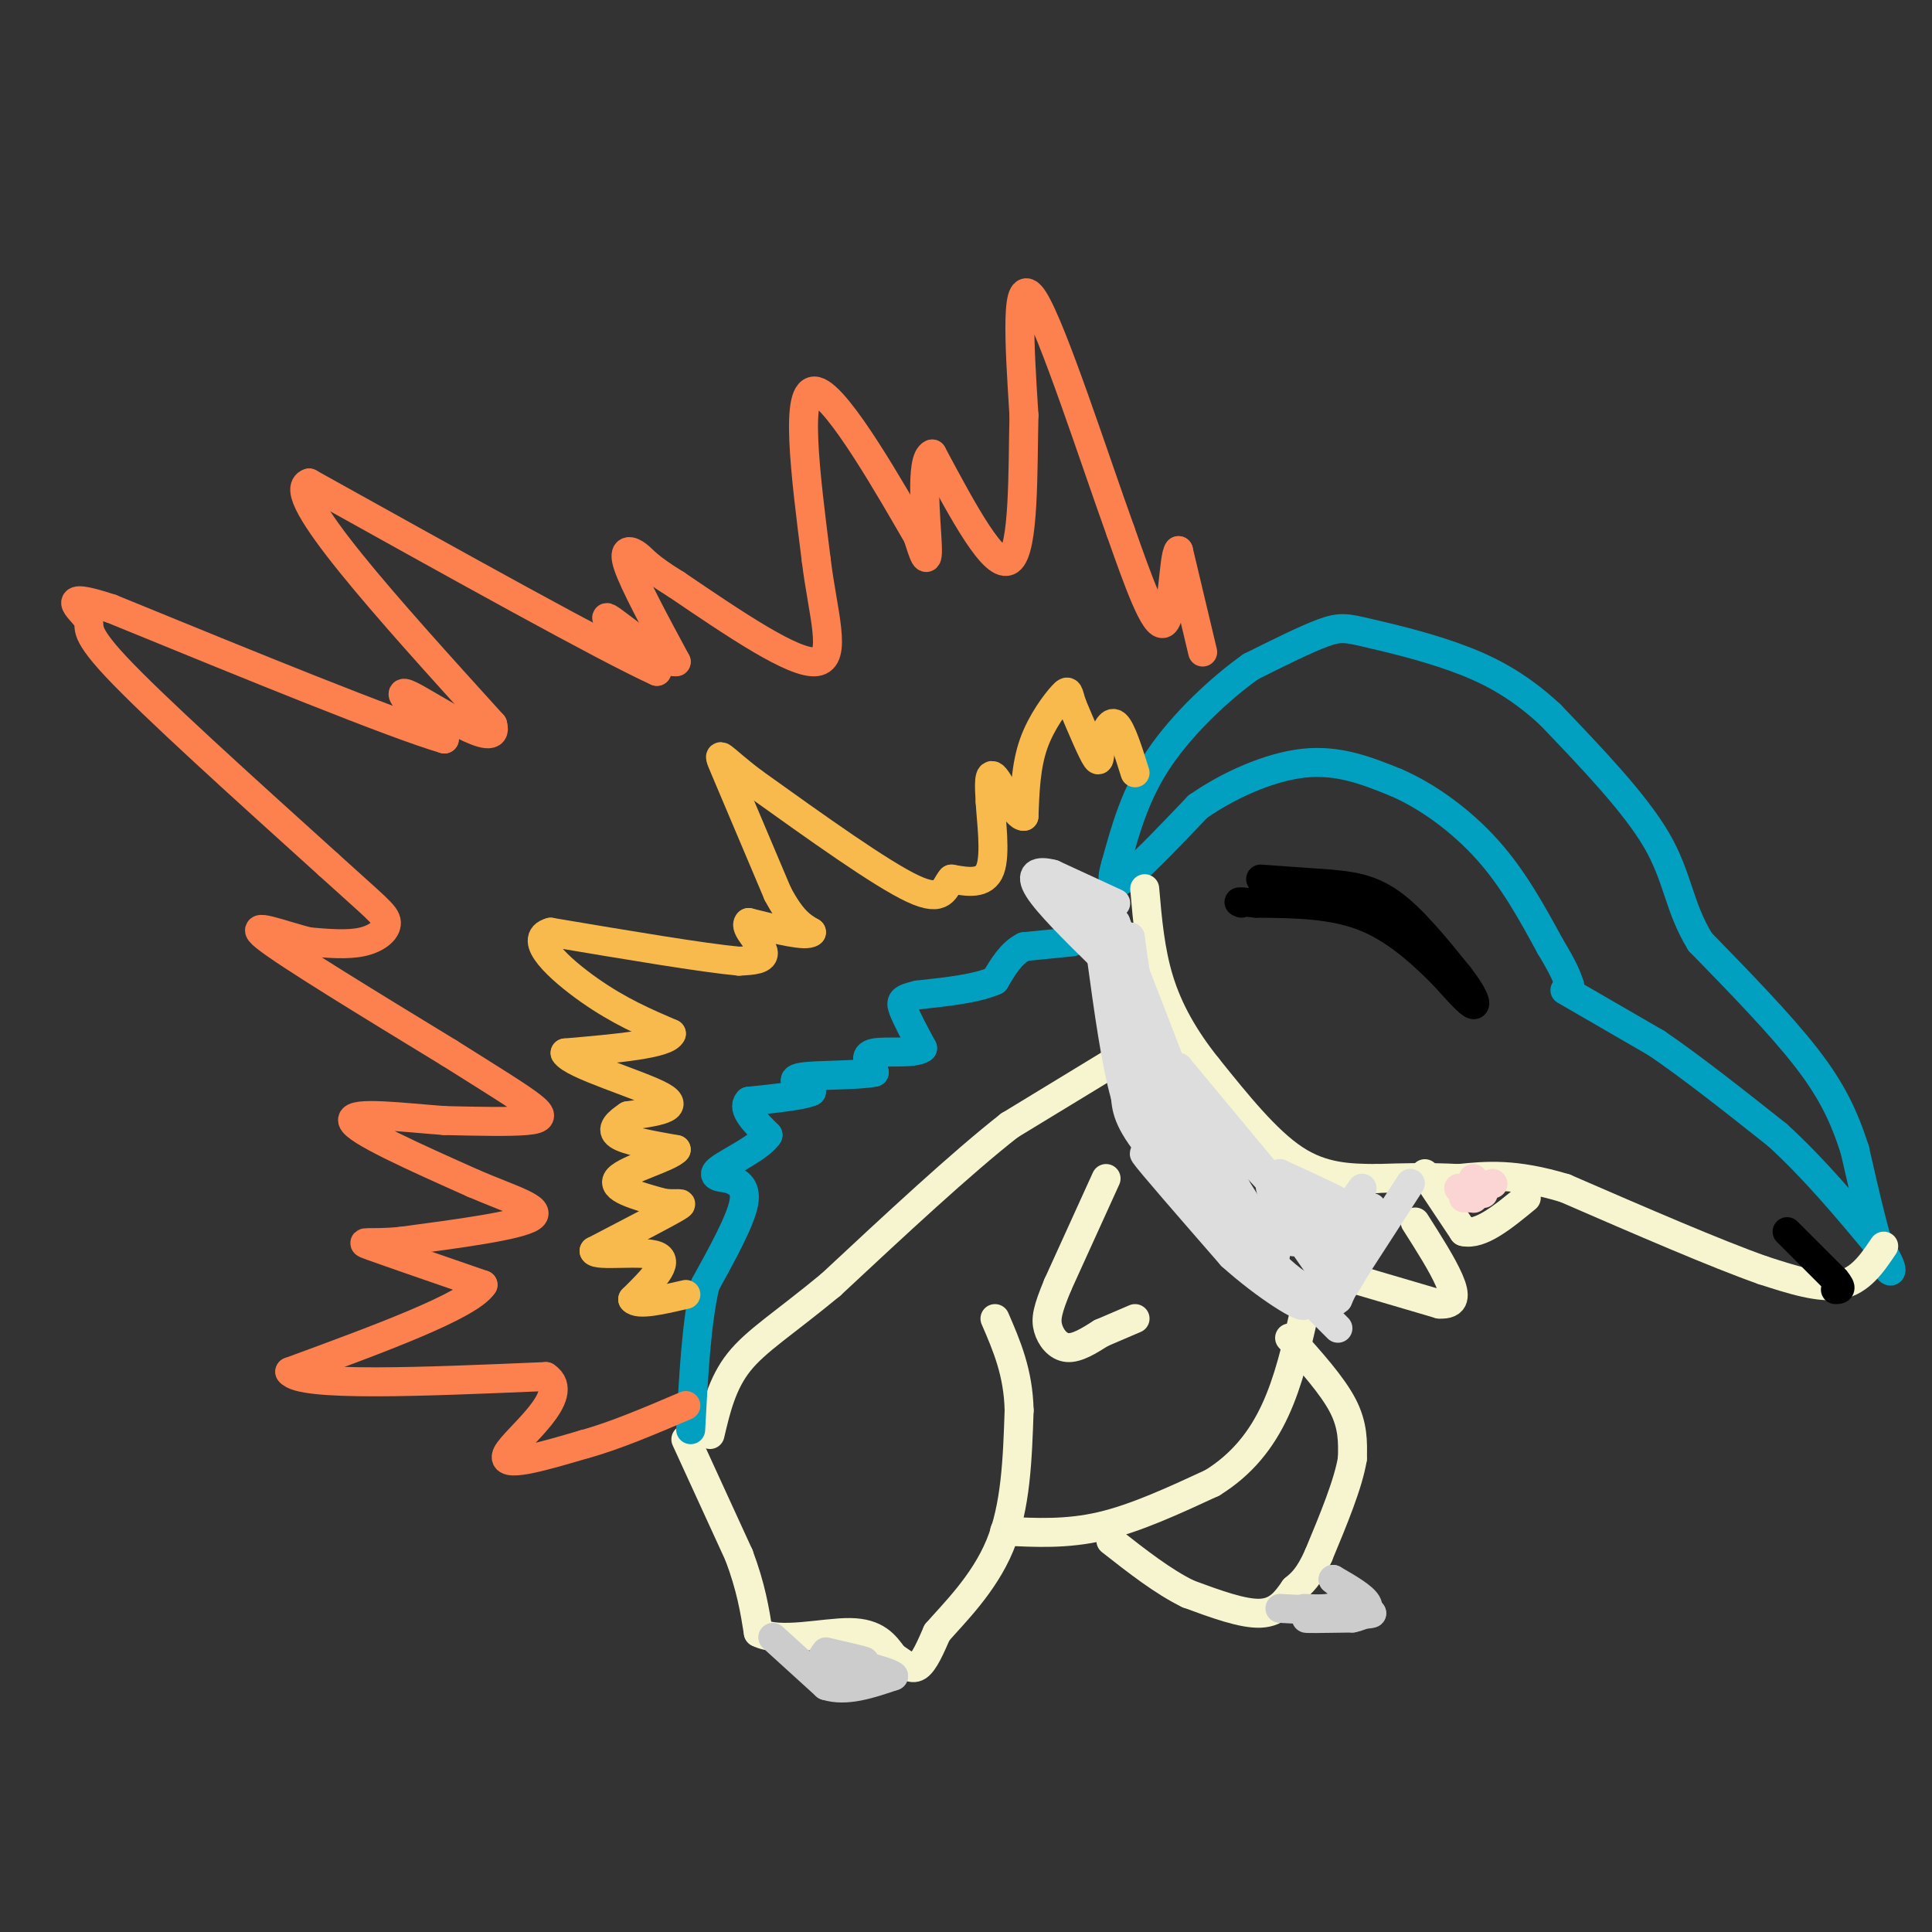 <svg viewBox='0 0 400 400' version='1.1' xmlns='http://www.w3.org/2000/svg' xmlns:xlink='http://www.w3.org/1999/xlink'><rect x="0" y="0" width="400" height="400" fill="#333333" stroke="none"/><g fill='none' stroke='#01A0C0' stroke-width='6' stroke-linecap='round' stroke-linejoin='round'><path d='M324,205c0.000,0.000 19.000,11.000 19,11'/><path d='M343,216c7.333,5.000 16.167,12.000 25,19'/><path d='M368,235c7.667,7.000 14.333,15.000 21,23'/><path d='M389,258c3.756,5.267 2.644,6.933 1,3c-1.644,-3.933 -3.822,-13.467 -6,-23'/><path d='M384,238c-2.178,-6.733 -4.622,-12.067 -10,-19c-5.378,-6.933 -13.689,-15.467 -22,-24'/><path d='M352,195c-4.444,-7.244 -4.556,-13.356 -9,-21c-4.444,-7.644 -13.222,-16.822 -22,-26'/><path d='M321,148c-6.938,-6.459 -13.282,-9.608 -20,-12c-6.718,-2.392 -13.809,-4.029 -18,-5c-4.191,-0.971 -5.483,-1.278 -9,0c-3.517,1.278 -9.258,4.139 -15,7'/><path d='M259,138c-6.156,4.333 -14.044,11.667 -19,19c-4.956,7.333 -6.978,14.667 -9,22'/><path d='M231,179c-1.356,4.489 -0.244,4.711 3,2c3.244,-2.711 8.622,-8.356 14,-14'/><path d='M248,167c6.222,-4.356 14.778,-8.244 22,-9c7.222,-0.756 13.111,1.622 19,4'/><path d='M289,162c6.600,2.844 13.600,7.956 19,14c5.400,6.044 9.200,13.022 13,20'/><path d='M321,196c2.833,4.667 3.417,6.333 4,8'/></g>
<g fill='none' stroke='#F7F5D0' stroke-width='6' stroke-linecap='round' stroke-linejoin='round'><path d='M142,298c0.000,0.000 11.000,24.000 11,24'/><path d='M153,322c2.500,6.667 3.250,11.333 4,16'/><path d='M157,338c4.444,2.267 13.556,-0.067 19,0c5.444,0.067 7.222,2.533 9,5'/><path d='M185,343c2.333,1.533 3.667,2.867 5,2c1.333,-0.867 2.667,-3.933 4,-7'/><path d='M194,338c3.333,-3.844 9.667,-9.956 13,-18c3.333,-8.044 3.667,-18.022 4,-28'/><path d='M211,292c-0.167,-7.833 -2.583,-13.417 -5,-19'/><path d='M208,317c6.417,0.333 12.833,0.667 20,-1c7.167,-1.667 15.083,-5.333 23,-9'/><path d='M251,307c6.200,-3.844 10.200,-8.956 13,-15c2.800,-6.044 4.400,-13.022 6,-20'/><path d='M267,277c4.417,4.917 8.833,9.833 11,14c2.167,4.167 2.083,7.583 2,11'/><path d='M280,302c-0.833,5.167 -3.917,12.583 -7,20'/><path d='M273,322c-2.000,4.500 -3.500,5.750 -5,7'/><path d='M268,329c-1.667,2.378 -3.333,4.822 -7,5c-3.667,0.178 -9.333,-1.911 -15,-4'/><path d='M246,330c-5.167,-2.500 -10.583,-6.750 -16,-11'/><path d='M390,258c-2.417,3.583 -4.833,7.167 -9,8c-4.167,0.833 -10.083,-1.083 -16,-3'/><path d='M365,263c-9.500,-3.333 -25.250,-10.167 -41,-17'/><path d='M324,246c-10.500,-3.167 -16.250,-2.583 -22,-2'/><path d='M302,244c-6.500,-0.333 -11.750,-0.167 -17,0'/><path d='M285,244c-5.622,-0.044 -11.178,-0.156 -17,-4c-5.822,-3.844 -11.911,-11.422 -18,-19'/><path d='M250,221c-4.889,-6.111 -8.111,-11.889 -10,-18c-1.889,-6.111 -2.444,-12.556 -3,-19'/><path d='M232,219c0.000,0.000 -23.000,14.000 -23,14'/><path d='M209,233c-10.000,7.833 -23.500,20.417 -37,33'/><path d='M172,266c-9.711,8.022 -15.489,11.578 -19,16c-3.511,4.422 -4.756,9.711 -6,15'/><path d='M229,244c0.000,0.000 -10.000,22.000 -10,22'/><path d='M219,266c-2.155,5.167 -2.542,7.083 -2,9c0.542,1.917 2.012,3.833 4,4c1.988,0.167 4.494,-1.417 7,-3'/><path d='M228,276c2.333,-1.000 4.667,-2.000 7,-3'/><path d='M281,265c0.000,0.000 17.000,5.000 17,5'/><path d='M298,270c3.400,0.200 3.400,-1.800 2,-5c-1.400,-3.200 -4.200,-7.600 -7,-12'/><path d='M295,243c0.000,0.000 8.000,12.000 8,12'/><path d='M303,255c3.500,0.833 8.250,-3.083 13,-7'/></g>
<g fill='none' stroke='#FBD4D4' stroke-width='6' stroke-linecap='round' stroke-linejoin='round'><path d='M302,246c0.000,0.000 3.000,1.000 3,1'/><path d='M303,248c0.000,0.000 2.000,0.000 2,0'/><path d='M305,248c0.333,0.000 0.167,0.000 0,0'/><path d='M305,248c0.000,0.000 0.100,0.100 0.1,0.1'/><path d='M307,247c0.000,0.000 0.100,0.100 0.1,0.1'/><path d='M309,245c0.000,0.000 0.100,0.100 0.1,0.1'/><path d='M305,244c0.000,0.000 0.100,0.100 0.1,0.1'/><path d='M305,246c0.000,0.000 0.100,0.100 0.1,0.1'/><path d='M305,246c0.000,0.000 0.100,0.100 0.1,0.1'/><path d='M303,246c0.000,0.000 0.100,0.100 0.1,0.1'/></g>
<g fill='none' stroke='#000000' stroke-width='6' stroke-linecap='round' stroke-linejoin='round'><path d='M261,182c0.000,0.000 14.000,1.000 14,1'/><path d='M275,183c4.444,0.378 8.556,0.822 13,4c4.444,3.178 9.222,9.089 14,15'/><path d='M302,202c3.111,3.933 3.889,6.267 3,6c-0.889,-0.267 -3.444,-3.133 -6,-6'/><path d='M299,202c-3.467,-3.467 -9.133,-9.133 -16,-12c-6.867,-2.867 -14.933,-2.933 -23,-3'/><path d='M260,187c-4.333,-0.500 -3.667,-0.250 -3,0'/></g>
<g fill='none' stroke='#01A0C0' stroke-width='6' stroke-linecap='round' stroke-linejoin='round'><path d='M222,195c0.000,0.000 -10.000,1.000 -10,1'/><path d='M212,196c-2.667,1.333 -4.333,4.167 -6,7'/><path d='M206,203c-3.667,1.667 -9.833,2.333 -16,3'/><path d='M190,206c-3.333,0.778 -3.667,1.222 -3,3c0.667,1.778 2.333,4.889 4,8'/><path d='M191,217c-1.600,1.289 -7.600,0.511 -10,1c-2.400,0.489 -1.200,2.244 0,4'/><path d='M181,222c-3.422,0.711 -11.978,0.489 -15,1c-3.022,0.511 -0.511,1.756 2,3'/><path d='M168,226c-1.833,0.833 -7.417,1.417 -13,2'/><path d='M155,228c-1.500,1.500 1.250,4.250 4,7'/><path d='M159,235c-1.689,2.556 -7.911,5.444 -10,7c-2.089,1.556 -0.044,1.778 2,2'/><path d='M151,244c1.333,0.667 3.667,1.333 3,5c-0.667,3.667 -4.333,10.333 -8,17'/><path d='M146,266c-1.833,7.833 -2.417,18.917 -3,30'/></g>
<g fill='none' stroke='#F8BA4D' stroke-width='6' stroke-linecap='round' stroke-linejoin='round'><path d='M235,160c-1.417,-4.500 -2.833,-9.000 -4,-10c-1.167,-1.000 -2.083,1.500 -3,4'/><path d='M228,154c-0.467,1.778 -0.133,4.222 -1,3c-0.867,-1.222 -2.933,-6.111 -5,-11'/><path d='M222,146c-0.893,-2.571 -0.625,-3.500 -2,-2c-1.375,1.500 -4.393,5.429 -6,10c-1.607,4.571 -1.804,9.786 -2,15'/><path d='M212,169c-1.600,0.333 -4.600,-6.333 -6,-8c-1.400,-1.667 -1.200,1.667 -1,5'/><path d='M205,166c0.200,3.800 1.200,10.800 0,14c-1.200,3.200 -4.600,2.600 -8,2'/><path d='M197,182c-1.556,1.733 -1.444,5.067 -8,2c-6.556,-3.067 -19.778,-12.533 -33,-22'/><path d='M156,162c-6.956,-5.244 -7.844,-7.356 -6,-3c1.844,4.356 6.422,15.178 11,26'/><path d='M161,185c3.000,5.667 5.000,6.833 7,8'/><path d='M168,193c-1.000,1.000 -7.000,-0.500 -13,-2'/><path d='M155,191c-1.133,0.933 2.533,4.267 3,6c0.467,1.733 -2.267,1.867 -5,2'/><path d='M153,199c-7.333,-0.667 -23.167,-3.333 -39,-6'/><path d='M114,193c-5.044,1.333 1.844,7.667 8,12c6.156,4.333 11.578,6.667 17,9'/><path d='M139,214c-0.833,2.167 -11.417,3.083 -22,4'/><path d='M117,218c1.333,2.444 15.667,6.556 20,9c4.333,2.444 -1.333,3.222 -7,4'/><path d='M130,231c-2.067,1.378 -3.733,2.822 -2,4c1.733,1.178 6.867,2.089 12,3'/><path d='M140,238c-1.200,1.578 -10.200,4.022 -12,6c-1.800,1.978 3.600,3.489 9,5'/><path d='M137,249c2.822,0.600 5.378,-0.400 3,1c-2.378,1.400 -9.689,5.200 -17,9'/><path d='M123,259c0.467,1.222 10.133,-0.222 13,1c2.867,1.222 -1.067,5.111 -5,9'/><path d='M131,269c1.000,1.333 6.000,0.167 11,-1'/></g>
<g fill='none' stroke='#FC814E' stroke-width='6' stroke-linecap='round' stroke-linejoin='round'><path d='M249,135c0.000,0.000 -5.000,-21.000 -5,-21'/><path d='M244,114c-1.044,0.911 -1.156,13.689 -3,15c-1.844,1.311 -5.422,-8.844 -9,-19'/><path d='M232,110c-5.311,-14.689 -14.089,-41.911 -18,-48c-3.911,-6.089 -2.956,8.956 -2,24'/><path d='M212,86c-0.267,11.378 0.067,27.822 -3,30c-3.067,2.178 -9.533,-9.911 -16,-22'/><path d='M193,94c-2.622,0.889 -1.178,14.111 -1,19c0.178,4.889 -0.911,1.444 -2,-2'/><path d='M190,111c-4.978,-8.533 -16.422,-28.867 -21,-30c-4.578,-1.133 -2.289,16.933 0,35'/><path d='M169,116c1.289,10.822 4.511,20.378 0,21c-4.511,0.622 -16.756,-7.689 -29,-16'/><path d='M140,121c-6.060,-3.714 -6.708,-5.000 -8,-6c-1.292,-1.000 -3.226,-1.714 -2,2c1.226,3.714 5.613,11.857 10,20'/><path d='M140,137c-2.000,0.622 -12.000,-7.822 -14,-9c-2.000,-1.178 4.000,4.911 10,11'/><path d='M136,139c-10.333,-4.667 -41.167,-21.833 -72,-39'/><path d='M64,100c-5.667,1.833 16.167,25.917 38,50'/><path d='M102,150c1.822,6.044 -12.622,-3.844 -17,-6c-4.378,-2.156 1.311,3.422 7,9'/><path d='M92,153c-10.333,-3.000 -39.667,-15.000 -69,-27'/><path d='M23,126c-11.643,-3.833 -6.250,0.083 -5,2c1.250,1.917 -1.643,1.833 6,10c7.643,8.167 25.821,24.583 44,41'/><path d='M68,179c9.690,8.821 11.917,10.375 12,12c0.083,1.625 -1.976,3.321 -5,4c-3.024,0.679 -7.012,0.339 -11,0'/><path d='M64,195c-5.400,-1.289 -13.400,-4.511 -9,-1c4.400,3.511 21.200,13.756 38,24'/><path d='M93,218c9.583,6.024 14.542,9.083 17,11c2.458,1.917 2.417,2.690 -1,3c-3.417,0.310 -10.208,0.155 -17,0'/><path d='M92,232c-7.978,-0.578 -19.422,-2.022 -19,0c0.422,2.022 12.711,7.511 25,13'/><path d='M98,245c7.756,3.356 14.644,5.244 12,7c-2.644,1.756 -14.822,3.378 -27,5'/><path d='M83,257c-6.556,0.644 -9.444,-0.244 -6,1c3.444,1.244 13.222,4.622 23,8'/><path d='M100,266c-2.833,4.333 -21.417,11.167 -40,18'/><path d='M60,284c2.167,3.167 27.583,2.083 53,1'/><path d='M113,285c5.756,3.800 -6.356,12.800 -8,16c-1.644,3.200 7.178,0.600 16,-2'/><path d='M121,299c6.167,-1.667 13.583,-4.833 21,-8'/></g>
<g fill='none' stroke='#DDDDDD' stroke-width='6' stroke-linecap='round' stroke-linejoin='round'><path d='M292,245c0.000,0.000 -11.000,17.000 -11,17'/><path d='M281,262c-2.644,4.378 -3.756,6.822 -6,7c-2.244,0.178 -5.622,-1.911 -9,-4'/><path d='M266,265c-6.867,-5.600 -19.533,-17.600 -26,-25c-6.467,-7.400 -6.733,-10.200 -7,-13'/><path d='M233,227c-2.000,-7.000 -3.500,-18.000 -5,-29'/><path d='M231,187c0.000,0.000 -13.000,-6.000 -13,-6'/><path d='M218,181c-3.267,-0.889 -4.933,-0.111 -3,3c1.933,3.111 7.467,8.556 13,14'/><path d='M228,198c2.956,3.111 3.844,3.889 3,2c-0.844,-1.889 -3.422,-6.444 -6,-11'/><path d='M225,189c-0.333,-1.000 1.833,2.000 4,5'/><path d='M218,184c3.583,2.750 7.167,5.500 10,10c2.833,4.500 4.917,10.750 7,17'/><path d='M235,211c4.511,11.222 12.289,30.778 15,38c2.711,7.222 0.356,2.111 -2,-3'/><path d='M248,246c-2.356,-3.489 -7.244,-10.711 -10,-20c-2.756,-9.289 -3.378,-20.644 -4,-32'/><path d='M234,194c0.178,1.200 2.622,20.200 6,32c3.378,11.800 7.689,16.400 12,21'/><path d='M252,247c-1.500,-5.833 -11.250,-30.917 -21,-56'/><path d='M231,191c-1.311,-0.578 5.911,25.978 11,40c5.089,14.022 8.044,15.511 11,17'/><path d='M253,248c4.511,5.933 10.289,12.267 11,12c0.711,-0.267 -3.644,-7.133 -8,-14'/><path d='M256,246c-4.400,-7.111 -11.400,-17.889 -10,-18c1.400,-0.111 11.200,10.444 21,21'/><path d='M267,249c4.822,5.044 6.378,7.156 2,2c-4.378,-5.156 -14.689,-17.578 -25,-30'/><path d='M244,221c-1.845,0.202 6.042,15.708 11,24c4.958,8.292 6.988,9.369 9,10c2.012,0.631 4.006,0.815 6,1'/><path d='M270,256c3.644,-0.156 9.756,-1.044 9,-3c-0.756,-1.956 -8.378,-4.978 -16,-8'/><path d='M263,245c-0.667,2.000 5.667,11.000 12,20'/><path d='M282,246c-4.250,6.083 -8.500,12.167 -9,14c-0.500,1.833 2.750,-0.583 6,-3'/><path d='M279,257c2.889,-0.911 7.111,-1.689 5,-4c-2.111,-2.311 -10.556,-6.156 -19,-10'/><path d='M265,243c-1.274,0.095 5.042,5.333 7,9c1.958,3.667 -0.440,5.762 -5,5c-4.560,-0.762 -11.280,-4.381 -18,-8'/><path d='M249,249c-6.267,-4.400 -12.933,-11.400 -12,-10c0.933,1.400 9.467,11.200 18,21'/><path d='M255,260c7.022,6.333 15.578,11.667 15,10c-0.578,-1.667 -10.289,-10.333 -20,-19'/><path d='M250,251c-7.867,-9.178 -17.533,-22.622 -16,-22c1.533,0.622 14.267,15.311 27,30'/><path d='M261,259c6.167,6.333 8.083,7.167 10,8'/><path d='M284,250c-3.250,3.417 -6.500,6.833 -8,10c-1.500,3.167 -1.250,6.083 -1,9'/><path d='M275,269c1.167,-0.833 4.583,-7.417 8,-14'/><path d='M283,255c0.333,0.000 -2.833,7.000 -6,14'/><path d='M277,269c-2.311,2.133 -5.089,0.467 -9,-3c-3.911,-3.467 -8.956,-8.733 -14,-14'/><path d='M254,252c1.500,1.500 12.250,12.250 23,23'/><path d='M272,268c0.000,0.000 9.000,-14.000 9,-14'/></g>
<g fill='none' stroke='#000000' stroke-width='6' stroke-linecap='round' stroke-linejoin='round'><path d='M370,255c0.000,0.000 10.000,10.000 10,10'/><path d='M380,265c1.667,2.000 0.833,2.000 0,2'/></g>
<g fill='none' stroke='#CCCCCC' stroke-width='6' stroke-linecap='round' stroke-linejoin='round'><path d='M160,339c0.000,0.000 11.000,10.000 11,10'/><path d='M171,349c4.167,1.333 9.083,-0.333 14,-2'/><path d='M185,347c-1.289,-1.244 -11.511,-3.356 -14,-4c-2.489,-0.644 2.756,0.178 8,1'/><path d='M179,344c0.000,-0.167 -4.000,-1.083 -8,-2'/><path d='M265,333c0.000,0.000 19.000,1.000 19,1'/><path d='M284,334c-0.333,0.378 -10.667,0.822 -13,1c-2.333,0.178 3.333,0.089 9,0'/><path d='M280,335c2.378,-0.444 3.822,-1.556 3,-3c-0.822,-1.444 -3.911,-3.222 -7,-5'/><path d='M276,327c0.289,0.289 4.511,3.511 5,5c0.489,1.489 -2.756,1.244 -6,1'/><path d='M275,333c-1.833,0.167 -3.417,0.083 -5,0'/></g>
</svg>